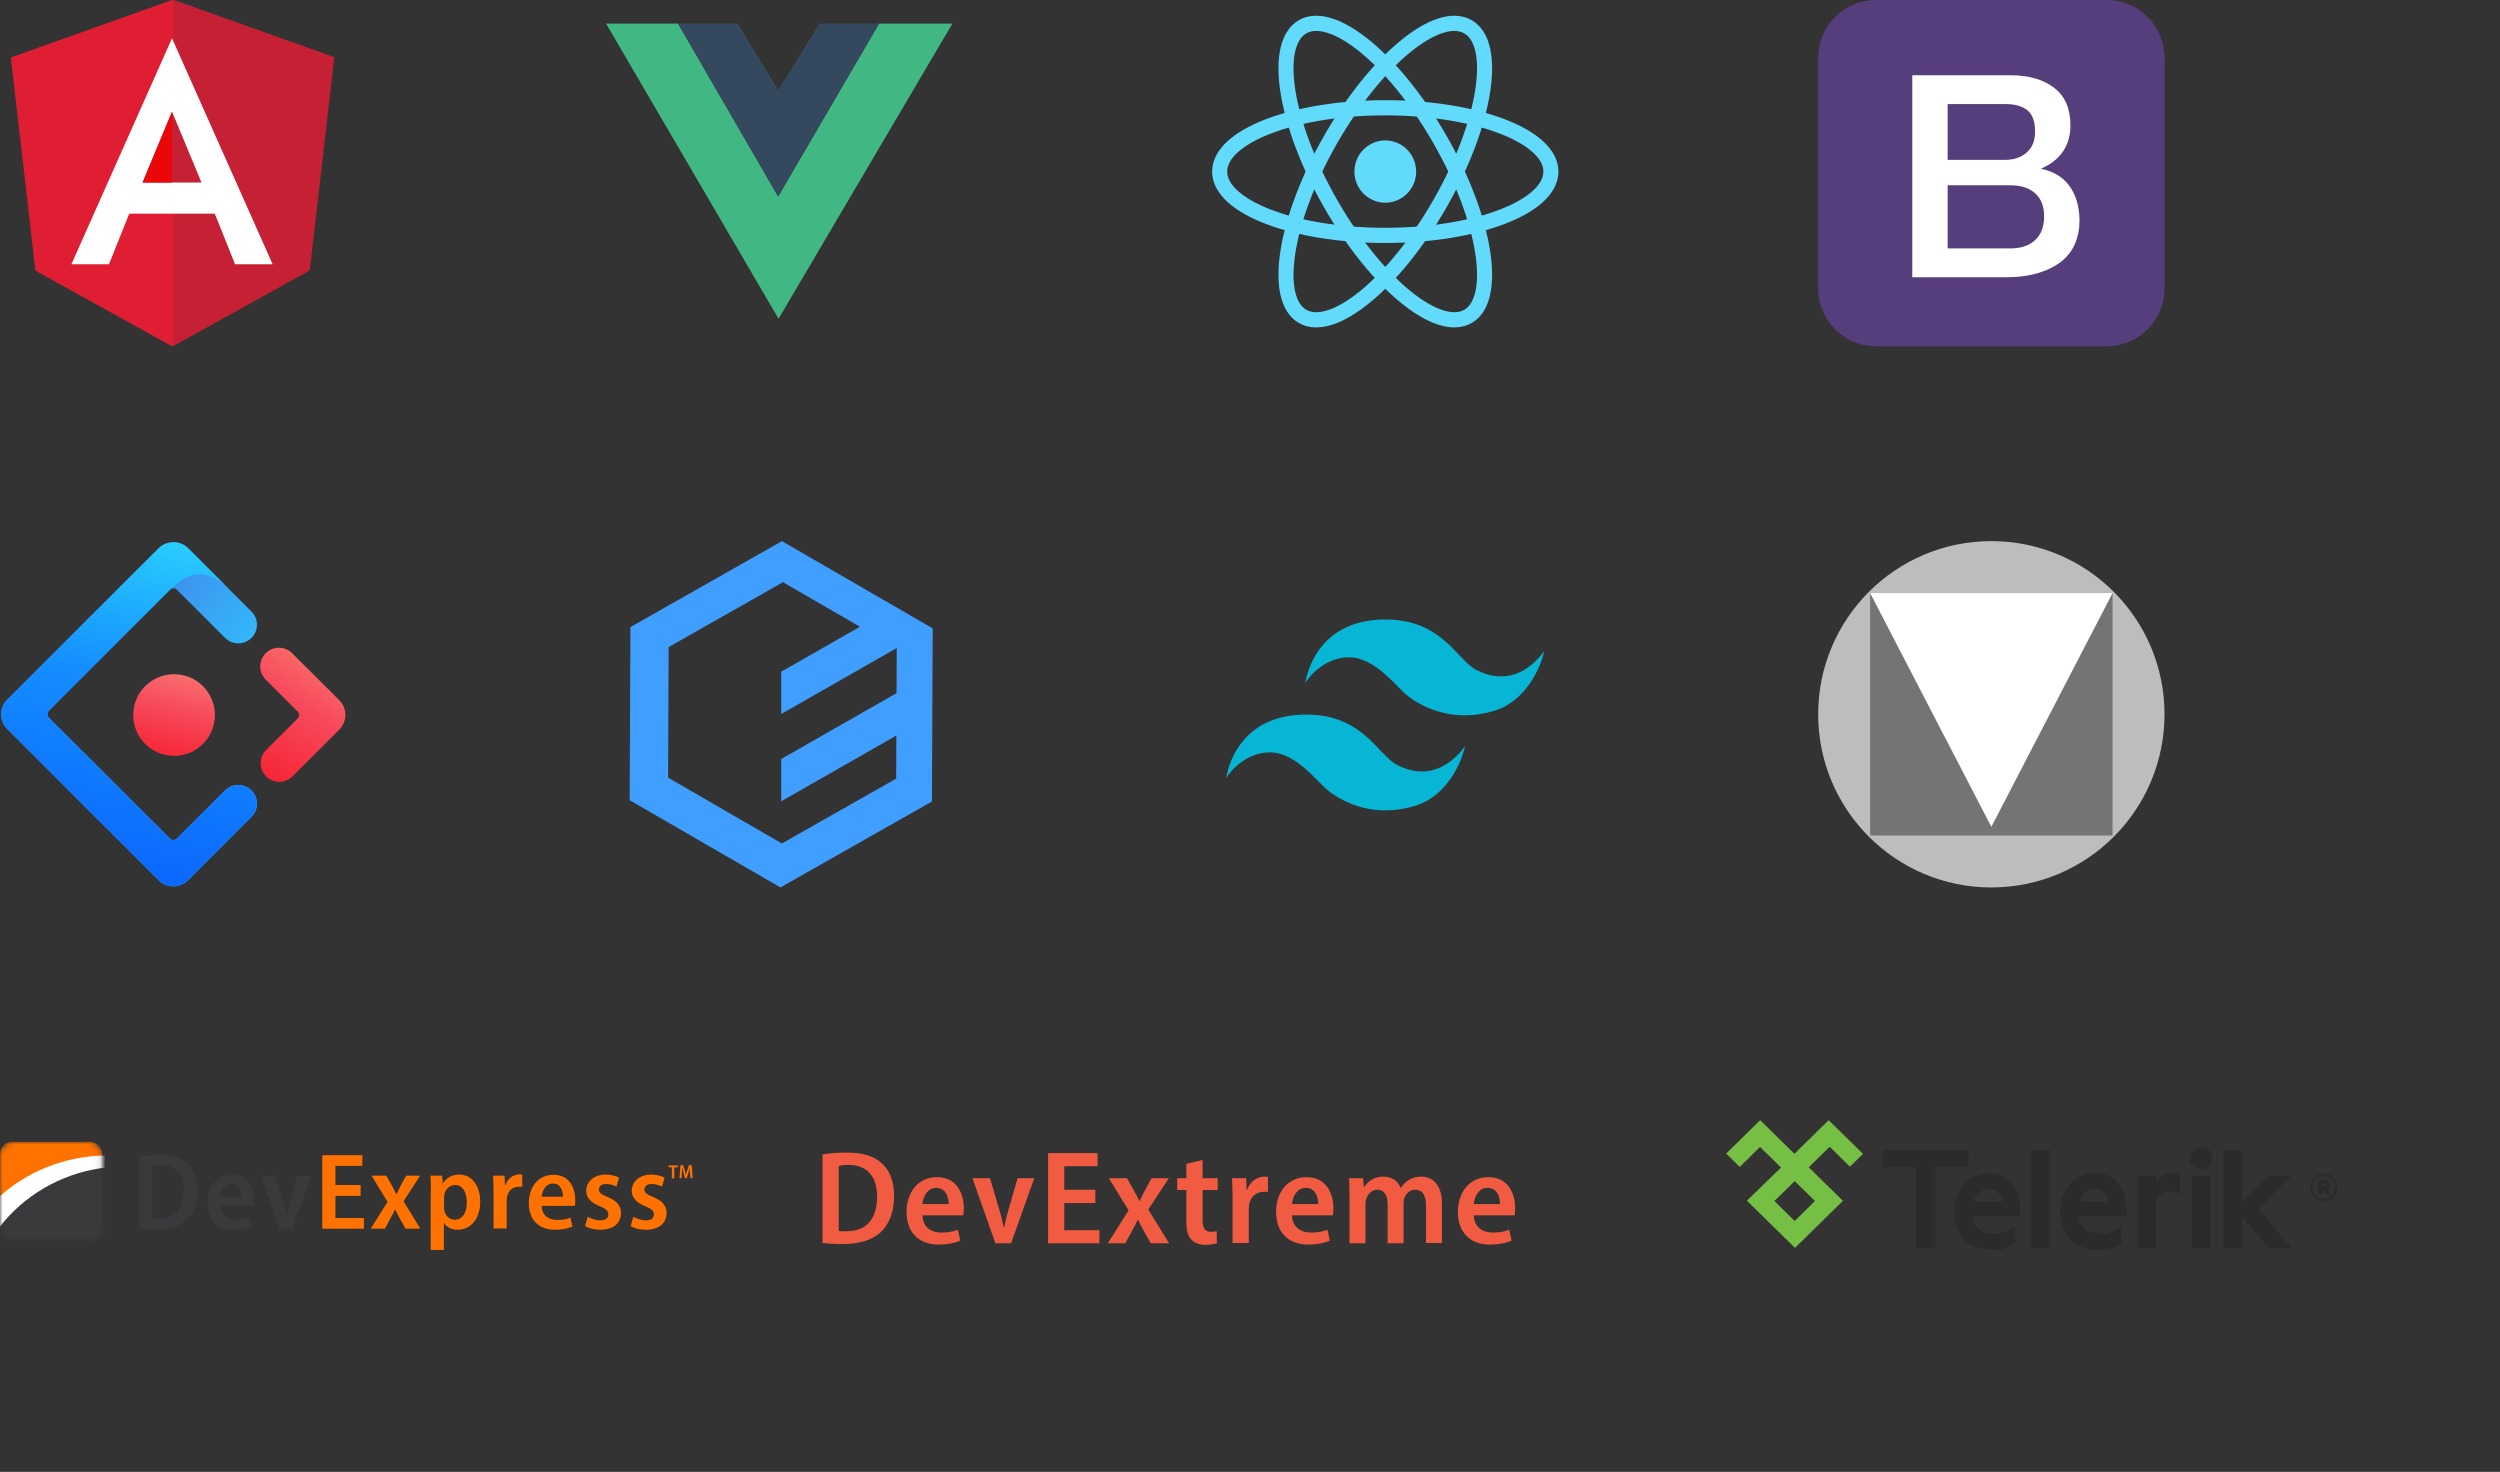 <svg xmlns="http://www.w3.org/2000/svg" width="462" height="272" viewBox="0 0 462 272" fill="none"><rect x="0" y="0" width="462" height="272" fill="#333333" stroke="none"/><g clip-path="url(#clip0_1_8010)"><path d="M2 10.624L31.792 0L61.584 10.624L57.04 50.016L31.792 64L6.544 50.016L2 10.624Z" fill="#DF1E34"></path><path d="M57.248 49.961L32 63.945V-0.055L61.792 10.569L57.248 49.961Z" fill="#C52033"></path><path d="M50.381 48.832H43.437L39.693 39.488H31.789H23.885L20.141 48.832H13.197L31.789 7.072L50.381 48.832Z" fill="white"></path><path d="M26.352 33.728H31.792H37.232L31.792 20.64L26.352 33.728Z" fill="#C52033"></path><path d="M26.352 33.728H31.792V20.64L26.352 33.728Z" fill="#EB0707"></path></g><path fill-rule="evenodd" clip-rule="evenodd" d="M143.875 58.909L112 4.364L176 4.364L143.875 58.909ZM125.301 4.364L143.801 36.305L162.446 4.364L125.301 4.364Z" fill="#41B883"></path><path fill-rule="evenodd" clip-rule="evenodd" d="M125.302 4.364L143.802 36.305L162.447 4.364L125.302 4.364ZM136.344 4.364L143.844 16.649L151.403 4.364L136.344 4.364Z" fill="#35495E"></path><path d="M255.999 37.463C259.15 37.463 261.704 34.886 261.704 31.707C261.704 28.529 259.15 25.952 255.999 25.952C252.849 25.952 250.295 28.529 250.295 31.707C250.295 34.886 252.849 37.463 255.999 37.463Z" fill="#61DAFB"></path><path fill-rule="evenodd" clip-rule="evenodd" d="M228.729 28.159C227.352 29.413 226.783 30.615 226.783 31.707C226.783 32.8 227.352 34.001 228.729 35.255C230.106 36.509 232.176 37.703 234.853 38.734C240.196 40.793 247.673 42.096 256 42.096C264.327 42.096 271.804 40.793 277.147 38.734C279.824 37.703 281.894 36.509 283.271 35.255C284.648 34.001 285.217 32.8 285.217 31.707C285.217 30.615 284.648 29.413 283.271 28.159C281.894 26.905 279.824 25.712 277.147 24.68C271.804 22.622 264.327 21.319 256 21.319C247.673 21.319 240.196 22.622 234.853 24.68C232.176 25.712 230.106 26.905 228.729 28.159ZM233.86 22.057C239.595 19.848 247.423 18.511 256 18.511C264.577 18.511 272.406 19.848 278.14 22.057C281.002 23.16 283.415 24.508 285.136 26.075C286.856 27.643 288 29.544 288 31.707C288 33.871 286.856 35.772 285.136 37.339C283.415 38.907 281.002 40.254 278.14 41.357C272.406 43.566 264.577 44.903 256 44.903C247.423 44.903 239.595 43.566 233.86 41.357C230.998 40.254 228.585 38.907 226.864 37.339C225.144 35.772 224 33.871 224 31.707C224 29.544 225.144 27.643 226.864 26.075C228.585 24.508 230.998 23.16 233.86 22.057Z" fill="#61DAFB"></path><path fill-rule="evenodd" clip-rule="evenodd" d="M245.409 6.103C243.644 5.527 242.329 5.63 241.391 6.176C240.453 6.723 239.707 7.821 239.319 9.651C238.931 11.481 238.941 13.887 239.395 16.742C240.3 22.441 242.92 29.625 247.083 36.901C251.247 44.178 256.103 50.06 260.542 53.7C262.765 55.523 264.825 56.735 266.59 57.311C268.355 57.887 269.67 57.784 270.608 57.238C271.546 56.692 272.292 55.594 272.68 53.763C273.068 51.933 273.058 49.527 272.604 46.673C271.699 40.974 269.079 33.79 264.916 26.513C260.752 19.237 255.896 13.355 251.457 9.715C249.234 7.892 247.174 6.679 245.409 6.103ZM253.212 7.536C257.975 11.442 263.037 17.614 267.326 25.109C271.614 32.605 274.381 40.113 275.352 46.229C275.837 49.281 275.886 52.063 275.401 54.351C274.916 56.638 273.857 58.588 271.999 59.67C270.142 60.752 267.939 60.703 265.733 59.983C263.527 59.263 261.165 57.828 258.787 55.879C254.024 51.972 248.962 45.8 244.673 38.305C240.385 30.81 237.618 23.301 236.647 17.186C236.162 14.133 236.113 11.352 236.598 9.064C237.083 6.777 238.142 4.827 239.999 3.745C241.857 2.663 244.06 2.712 246.266 3.432C248.472 4.152 250.834 5.586 253.212 7.536Z" fill="#61DAFB"></path><path fill-rule="evenodd" clip-rule="evenodd" d="M272.68 9.651C272.292 7.821 271.546 6.723 270.608 6.176C269.67 5.63 268.355 5.527 266.59 6.103C264.825 6.679 262.765 7.892 260.542 9.715C256.103 13.355 251.247 19.237 247.083 26.513C242.92 33.79 240.3 40.974 239.395 46.673C238.941 49.527 238.931 51.933 239.319 53.763C239.707 55.594 240.453 56.692 241.391 57.238C242.329 57.784 243.644 57.887 245.409 57.311C247.174 56.735 249.234 55.523 251.457 53.7C255.896 50.06 260.752 44.178 264.916 36.901C269.079 29.625 271.699 22.441 272.604 16.742C273.058 13.887 273.068 11.481 272.68 9.651ZM275.352 17.186C274.381 23.301 271.614 30.81 267.326 38.305C263.037 45.8 257.975 51.972 253.212 55.879C250.834 57.828 248.472 59.263 246.266 59.983C244.06 60.703 241.857 60.752 239.999 59.67C238.142 58.588 237.083 56.638 236.598 54.351C236.113 52.063 236.162 49.281 236.647 46.229C237.618 40.113 240.385 32.605 244.673 25.109C248.962 17.614 254.024 11.442 258.787 7.536C261.165 5.586 263.527 4.152 265.733 3.432C267.939 2.712 270.142 2.663 271.999 3.745C273.857 4.827 274.916 6.777 275.401 9.064C275.886 11.352 275.837 14.133 275.352 17.186Z" fill="#61DAFB"></path><g clip-path="url(#clip1_1_8010)"><path d="M400 53.333C400 59.2 395.2 64 389.333 64H346.667C340.8 64 336 59.2 336 53.333V10.667C336 4.8 340.8 0 346.667 0H389.333C395.2 0 400 4.8 400 10.667V53.333Z" fill="#563D7C"></path><path d="M353.389 13.908H371.532C374.879 13.908 377.566 14.672 379.585 16.209C381.603 17.746 382.617 20.057 382.617 23.163C382.617 25.046 382.157 26.656 381.237 27.995C380.317 29.333 378.999 30.379 377.284 31.111V31.215C379.585 31.707 381.331 32.795 382.513 34.478C383.695 36.172 384.291 38.285 384.291 40.836C384.291 42.3 384.029 43.67 383.506 44.936C382.983 46.212 382.168 47.31 381.049 48.23C379.93 49.15 378.508 49.882 376.761 50.426C375.015 50.97 372.944 51.242 370.539 51.242H353.389V13.908ZM359.925 29.542H370.591C372.16 29.542 373.467 29.103 374.513 28.204C375.559 27.304 376.081 26.029 376.081 24.355C376.081 22.473 375.611 21.145 374.67 20.381C373.729 19.618 372.369 19.231 370.591 19.231H359.925V29.542ZM359.925 45.908H371.48C373.467 45.908 375.015 45.396 376.102 44.361C377.2 43.336 377.755 41.872 377.755 39.989C377.755 38.138 377.211 36.727 376.102 35.723C374.994 34.719 373.467 34.238 371.48 34.238H359.925V45.908Z" fill="white"></path></g><g clip-path="url(#clip2_1_8010)"><path d="M29.307 101.337L1.337 129.284C-0.167 130.787 -0.167 133.213 1.337 134.716L29.307 162.664C30.811 164.166 33.24 164.166 34.744 162.664L46.471 150.946C47.818 149.6 47.818 147.418 46.471 146.073C45.125 144.727 42.941 144.727 41.594 146.073L32.704 154.956C32.33 155.33 31.762 155.33 31.387 154.956L9.051 132.638C8.676 132.264 8.676 131.696 9.051 131.322L31.387 109.004C31.762 108.63 32.33 108.63 32.704 109.004L41.594 117.888C42.941 119.233 45.125 119.233 46.471 117.888C47.818 116.542 47.818 114.36 46.471 113.015L34.745 101.298C33.235 99.828 30.805 99.84 29.307 101.337Z" fill="url(#paint0_linear_1_8010)"></path><path d="M29.307 101.337L1.337 129.284C-0.167 130.787 -0.167 133.213 1.337 134.716L29.307 162.664C30.811 164.166 33.24 164.166 34.744 162.664L46.471 150.946C47.818 149.6 47.818 147.418 46.471 146.073C45.125 144.727 42.941 144.727 41.594 146.073L32.704 154.956C32.33 155.33 31.762 155.33 31.387 154.956L9.051 132.638C8.676 132.264 8.676 131.696 9.051 131.322L31.387 109.004C32.319 108.201 33.84 106.573 36.073 106.193C37.732 105.91 39.547 106.533 41.516 108.06C40.199 106.745 37.942 104.491 34.745 101.298C33.235 99.828 30.805 99.84 29.307 101.337Z" fill="url(#paint1_linear_1_8010)"></path><path d="M49.178 143.474C50.525 144.819 52.708 144.819 54.055 143.474L62.706 134.83C64.209 133.327 64.209 130.9 62.706 129.398L53.98 120.71C52.63 119.366 50.445 119.368 49.098 120.714C47.751 122.06 47.751 124.241 49.098 125.587L54.992 131.476C55.366 131.85 55.366 132.418 54.992 132.792L49.178 138.601C47.831 139.946 47.831 142.128 49.178 143.474Z" fill="url(#paint2_linear_1_8010)"></path><path d="M32.165 139.686C36.336 139.686 39.717 136.307 39.717 132.14C39.717 127.972 36.336 124.594 32.165 124.594C27.994 124.594 24.613 127.972 24.613 132.14C24.613 136.307 27.994 139.686 32.165 139.686Z" fill="url(#paint3_linear_1_8010)"></path></g><path d="M165.94 127.947L144.363 140.265V148.08L165.94 135.762V127.947ZM164.028 112.906L144.363 124.132V131.947L169.9 117.369H164.028V112.906ZM144.5 100.005L116.5 115.885L116.363 147.88L144.227 163.995L172.227 148.115L172.363 116.121L144.5 100.005ZM144.693 107.592L165.715 119.75L165.612 143.89L144.487 155.87L123.465 143.712L123.567 119.573L144.693 107.592Z" fill="#409EFF"></path><path d="M255.329 114.496C244.993 114.824 241.921 122.208 241.217 126.208C242.134 124.725 245.025 121.472 249.281 121.472C254.241 121.472 258.017 127.008 260.321 128.736C263.12 130.835 268.745 133.607 276.129 131.36C282.017 129.568 284.747 123.317 285.345 120.352C282.497 124.224 278.177 126.55 272.833 123.808C269.153 121.92 266.401 114.144 255.329 114.496Z" fill="#07B6D5"></path><path d="M240.704 132.064C230.368 132.392 227.296 139.776 226.592 143.776C227.509 142.293 230.4 139.04 234.656 139.04C239.616 139.04 243.392 144.576 245.696 146.304C248.495 148.403 254.12 151.175 261.504 148.928C267.392 147.136 270.122 140.885 270.72 137.92C267.872 141.792 263.552 144.118 258.208 141.376C254.528 139.488 251.776 131.712 240.704 132.064Z" fill="#07B6D5"></path><path d="M368 164C385.674 164 400.001 149.673 400.001 132C400.001 114.326 385.674 99.999 368 99.999C350.327 99.999 336 114.326 336 132C336 149.673 350.327 164 368 164Z" fill="#BDBDBD"></path><path fill-rule="evenodd" clip-rule="evenodd" d="M345.6 109.599H390.4V154.4H345.6V109.599Z" fill="#747474"></path><path fill-rule="evenodd" clip-rule="evenodd" d="M390.4 109.599H345.6L368 152.8L390.4 109.599Z" fill="white"></path><mask id="mask0_1_8010" style="mask-type:alpha" maskUnits="userSpaceOnUse" x="0" y="211" width="19" height="19"><rect y="211" width="18.898" height="18.189" rx="2.263" fill="#F78119"></rect></mask><g mask="url(#mask0_1_8010)"><rect y="211" width="18.898" height="18.189" rx="2.263" fill="#FF7200"></rect><ellipse cx="19.948" cy="241.821" rx="29.397" ry="28.295" fill="white"></ellipse><ellipse cx="23.097" cy="243.337" rx="28.872" ry="27.79" fill="#3A3A3C"></ellipse></g><g clip-path="url(#clip3_1_8010)"><path d="M25.766 213.676C26.737 213.518 28.032 213.4 29.368 213.4C31.675 213.4 33.294 213.873 34.427 214.817C35.722 215.881 36.491 217.534 36.491 219.936C36.491 222.495 35.681 224.307 34.427 225.448C33.172 226.59 31.229 227.181 28.801 227.181C27.546 227.181 26.535 227.102 25.766 227.023V213.676ZM28.194 225.212C28.518 225.251 28.922 225.251 29.368 225.251C32.12 225.251 33.941 223.637 33.941 220.015C33.941 216.983 32.444 215.251 29.61 215.251C29.003 215.251 28.518 215.329 28.194 215.408V225.212Z" fill="#3A3A3C"></path><path d="M40.739 222.81C40.78 224.7 42.115 225.448 43.572 225.448C44.625 225.448 45.394 225.291 46.041 225.015L46.406 226.669C45.596 227.023 44.503 227.259 43.168 227.259C40.092 227.259 38.352 225.33 38.352 222.338C38.352 219.463 40.011 217.101 42.925 217.101C45.839 217.101 46.932 219.503 46.932 221.787C46.932 222.259 46.891 222.653 46.851 222.85H40.739V222.81ZM44.665 221.157C44.665 220.054 44.22 218.715 42.804 218.715C41.428 218.715 40.82 220.093 40.739 221.157H44.665Z" fill="#3A3A3C"></path><path d="M50.857 217.259L52.314 222.22C52.557 223.046 52.76 223.873 52.921 224.7H52.962C53.124 223.873 53.326 223.086 53.569 222.22L54.986 217.259H57.495L54.014 227.063H51.667L48.227 217.259H50.857Z" fill="#3A3A3C"></path><path d="M66.684 220.999H61.989V225.094H67.25V227.063H59.56V213.479H66.967V215.447H61.989V218.991H66.643V220.999H66.684Z" fill="#FF7200"></path><path d="M71.377 217.259L72.43 219.109C72.713 219.66 72.996 220.172 73.239 220.684H73.28C73.522 220.133 73.806 219.621 74.049 219.109L75.061 217.259H77.651L74.575 221.983L77.691 227.063H74.939L73.846 225.094C73.563 224.582 73.28 224.07 73.037 223.519H72.996C72.754 224.07 72.47 224.582 72.187 225.094L71.135 227.063H68.504L71.62 222.102L68.666 217.259H71.377Z" fill="#FF7200"></path><path d="M79.634 220.448C79.634 219.149 79.593 218.125 79.553 217.259H81.698L81.819 218.676H81.86C82.507 217.613 83.559 217.062 84.895 217.062C87.121 217.062 88.74 219.03 88.74 222.062C88.74 225.606 86.676 227.26 84.571 227.26C83.438 227.26 82.507 226.748 82.062 226.039H82.022V231H79.593V220.448H79.634ZM82.062 223.125C82.062 223.401 82.103 223.637 82.143 223.834C82.386 224.818 83.195 225.409 84.045 225.409C85.502 225.409 86.271 224.031 86.271 222.18C86.271 220.369 85.502 218.991 84.086 218.991C83.195 218.991 82.345 219.7 82.143 220.645C82.103 220.842 82.062 221.078 82.062 221.314V223.125Z" fill="#FF7200"></path><path d="M91.21 220.29C91.21 219.109 91.169 218.125 91.129 217.259H93.234L93.314 218.991H93.395C93.841 217.731 94.933 217.022 95.945 217.022C96.188 217.022 96.309 217.022 96.512 217.062V219.346C96.309 219.306 96.107 219.306 95.864 219.306C94.771 219.306 93.962 220.015 93.719 221.117C93.679 221.354 93.638 221.629 93.638 221.905V227.023H91.21V220.29Z" fill="#FF7200"></path><path d="M100.112 222.81C100.153 224.7 101.489 225.448 102.946 225.448C103.998 225.448 104.767 225.291 105.414 225.015L105.779 226.669C104.969 227.023 103.876 227.259 102.541 227.259C99.465 227.259 97.725 225.33 97.725 222.338C97.725 219.463 99.384 217.101 102.298 217.101C105.212 217.101 106.305 219.503 106.305 221.787C106.305 222.259 106.264 222.653 106.224 222.85H100.112V222.81ZM104.038 221.157C104.038 220.054 103.593 218.715 102.177 218.715C100.801 218.715 100.193 220.093 100.112 221.157H104.038Z" fill="#FF7200"></path><path d="M108.613 224.858C109.139 225.173 110.11 225.527 110.92 225.527C111.931 225.527 112.417 225.094 112.417 224.425C112.417 223.795 112.053 223.401 110.879 222.928C109.058 222.22 108.329 221.196 108.329 220.094C108.329 218.4 109.746 217.062 111.931 217.062C112.943 217.062 113.834 217.337 114.4 217.613L113.915 219.306C113.51 219.07 112.781 218.794 112.012 218.794C111.162 218.794 110.677 219.227 110.677 219.818C110.677 220.409 111.081 220.724 112.255 221.196C113.955 221.865 114.764 222.81 114.764 224.188C114.764 226.039 113.348 227.26 110.92 227.26C109.827 227.26 108.775 226.984 108.127 226.59L108.613 224.858Z" fill="#FF7200"></path><path d="M117.031 224.858C117.557 225.173 118.528 225.527 119.338 225.527C120.349 225.527 120.835 225.094 120.835 224.425C120.835 223.795 120.471 223.401 119.297 222.928C117.476 222.22 116.747 221.196 116.747 220.094C116.747 218.4 118.164 217.062 120.349 217.062C121.361 217.062 122.252 217.337 122.818 217.613L122.332 219.306C121.928 219.07 121.199 218.794 120.43 218.794C119.58 218.794 119.095 219.227 119.095 219.818C119.095 220.409 119.499 220.724 120.673 221.196C122.373 221.865 123.182 222.81 123.182 224.188C123.182 226.039 121.766 227.26 119.338 227.26C118.245 227.26 117.192 226.984 116.545 226.59L117.031 224.858Z" fill="#FF7200"></path><path d="M124.194 215.723H123.547V215.369H125.247V215.723H124.599V217.77H124.154V215.723H124.194Z" fill="#FF7200"></path><path d="M127.513 216.826C127.513 216.511 127.473 216.156 127.473 215.841C127.392 216.117 127.311 216.432 127.23 216.707L126.906 217.731H126.582L126.299 216.707C126.218 216.432 126.137 216.117 126.056 215.802C126.056 216.117 126.016 216.471 126.016 216.786L125.975 217.731H125.57L125.732 215.329H126.258L126.542 216.314C126.623 216.589 126.704 216.865 126.744 217.141C126.784 216.865 126.865 216.589 126.987 216.314L127.311 215.329H127.837L127.999 217.731H127.594L127.513 216.826Z" fill="#FF7200"></path></g><g clip-path="url(#clip4_1_8010)"><path d="M152 213.338C153.198 213.145 154.796 213 156.443 213C159.289 213 161.285 213.58 162.683 214.739C164.281 216.043 165.229 218.071 165.229 221.017C165.229 224.156 164.231 226.378 162.683 227.778C161.136 229.179 158.739 229.903 155.744 229.903C154.197 229.903 152.949 229.807 152 229.71V213.338ZM154.995 227.489C155.395 227.537 155.894 227.537 156.443 227.537C159.838 227.537 162.084 225.557 162.084 221.114C162.084 217.395 160.237 215.27 156.743 215.27C155.994 215.27 155.395 215.366 154.995 215.463V227.489Z" fill="#F05B41"></path><path d="M170.471 224.543C170.521 226.861 172.168 227.778 173.965 227.778C175.263 227.778 176.212 227.585 177.011 227.247L177.46 229.276C176.461 229.71 175.114 230 173.466 230C169.672 230 167.525 227.634 167.525 223.963C167.525 220.438 169.572 217.54 173.167 217.54C176.761 217.54 178.109 220.486 178.109 223.287C178.109 223.867 178.059 224.349 178.009 224.591H170.471V224.543ZM175.313 222.514C175.313 221.162 174.764 219.52 173.017 219.52C171.319 219.52 170.571 221.21 170.471 222.514H175.313Z" fill="#F05B41"></path><path d="M182.952 217.733L184.749 223.818C185.049 224.832 185.298 225.847 185.498 226.861H185.548C185.748 225.847 185.997 224.881 186.297 223.818L188.044 217.733H191.139L186.846 229.758H183.95L179.707 217.733H182.952Z" fill="#F05B41"></path><path d="M202.472 222.321H196.681V227.344H203.171V229.758H193.686V213.097H202.821V215.511H196.681V219.858H202.422V222.321H202.472Z" fill="#F05B41"></path><path d="M208.263 217.733L209.561 220.003C209.911 220.679 210.26 221.307 210.56 221.935H210.61C210.909 221.258 211.259 220.631 211.558 220.003L212.806 217.733H216.001L212.207 223.528L216.051 229.758H212.656L211.308 227.344C210.959 226.716 210.61 226.088 210.31 225.412H210.26C209.961 226.088 209.611 226.716 209.262 227.344L207.964 229.758H204.719L208.563 223.673L204.918 217.733H208.263Z" fill="#F05B41"></path><path d="M222.24 214.352V217.733H225.035V219.906H222.24V225.509C222.24 226.957 222.689 227.634 223.737 227.634C224.186 227.634 224.586 227.585 224.835 227.537L224.885 229.759C224.436 229.903 223.687 230.048 222.739 230.048C221.69 230.048 220.742 229.71 220.193 229.131C219.544 228.455 219.244 227.44 219.244 225.798V219.906H217.547V217.733H219.244V215.077L222.24 214.352Z" fill="#F05B41"></path><path d="M227.781 221.452C227.781 220.003 227.732 218.796 227.682 217.733H230.278L230.377 219.858H230.477C231.026 218.313 232.374 217.443 233.622 217.443C233.922 217.443 234.072 217.443 234.321 217.492V220.293C234.072 220.244 233.822 220.244 233.523 220.244C232.175 220.244 231.176 221.114 230.877 222.466C230.827 222.756 230.777 223.094 230.777 223.432V229.71H227.781V221.452Z" fill="#F05B41"></path><path d="M238.766 224.543C238.816 226.861 240.463 227.778 242.26 227.778C243.558 227.778 244.507 227.585 245.306 227.247L245.755 229.276C244.756 229.71 243.408 230 241.761 230C237.967 230 235.82 227.634 235.82 223.963C235.82 220.438 237.867 217.54 241.462 217.54C245.056 217.54 246.404 220.486 246.404 223.287C246.404 223.867 246.354 224.349 246.304 224.591H238.766V224.543ZM243.608 222.514C243.608 221.162 243.059 219.52 241.312 219.52C239.614 219.52 238.866 221.21 238.766 222.514H243.608Z" fill="#F05B41"></path><path d="M249.399 221.259C249.399 219.858 249.349 218.796 249.299 217.733H251.895L252.045 219.375H252.094C252.694 218.457 253.792 217.443 255.639 217.443C257.187 217.443 258.335 218.216 258.834 219.52H258.884C259.283 218.892 259.782 218.409 260.332 218.071C260.981 217.685 261.679 217.443 262.628 217.443C264.675 217.443 266.472 218.844 266.472 222.418V229.71H263.527V222.901C263.527 221.065 262.977 219.858 261.53 219.858C260.581 219.858 259.832 220.534 259.533 221.403C259.433 221.693 259.383 222.031 259.383 222.418V229.759H256.438V222.563C256.438 221.065 255.889 219.858 254.541 219.858C253.542 219.858 252.793 220.631 252.494 221.5C252.394 221.79 252.344 222.128 252.344 222.514V229.759H249.399V221.259Z" fill="#F05B41"></path><path d="M272.361 224.543C272.411 226.861 274.059 227.778 275.856 227.778C277.154 227.778 278.102 227.585 278.901 227.247L279.351 229.276C278.352 229.71 277.004 230 275.357 230C271.563 230 269.416 227.634 269.416 223.963C269.416 220.438 271.463 217.54 275.057 217.54C278.652 217.54 279.999 220.486 279.999 223.287C279.999 223.867 279.95 224.349 279.9 224.591H272.361V224.543ZM277.204 222.514C277.204 221.162 276.655 219.52 274.907 219.52C273.21 219.52 272.461 221.21 272.361 222.514H277.204Z" fill="#F05B41"></path></g><path d="M340.57 221.908C337.561 224.864 334.619 227.753 331.713 230.607C328.771 227.717 325.814 224.813 322.827 221.886C324.892 219.88 327.017 217.815 329.128 215.757C327.805 214.458 326.534 213.21 325.256 211.955C324.001 213.188 322.737 214.429 321.504 215.647C320.657 214.808 319.825 213.991 319 213.173C321.058 211.152 323.168 209.08 325.286 207.007C327.389 209.072 329.499 211.145 331.609 213.217C333.757 211.108 335.867 209.036 337.94 207C340.087 209.109 342.205 211.189 344.285 213.232C343.52 213.983 342.688 214.801 341.863 215.611C340.645 214.407 339.374 213.152 338.126 211.918C336.796 213.225 335.532 214.465 334.262 215.72C336.342 217.763 338.453 219.836 340.57 221.908ZM327.909 221.952L331.654 225.637C332.902 224.411 334.165 223.171 335.406 221.952C334.165 220.733 332.902 219.493 331.661 218.267C330.413 219.486 329.15 220.726 327.909 221.952Z" fill="#75C044"></path><path d="M423.468 217.289C421.388 219.362 419.382 221.368 417.36 223.382C419.426 225.805 421.484 228.213 423.572 230.658C423.439 230.672 423.349 230.687 423.26 230.687C422.056 230.687 420.86 230.68 419.656 230.694C419.434 230.694 419.3 230.621 419.159 230.461C417.702 228.76 416.239 227.06 414.782 225.36C414.656 225.214 414.522 225.068 414.336 224.856V230.665H410.889V212.568H414.314V222.156C414.961 221.492 415.533 220.901 416.112 220.31C417.056 219.347 417.992 218.376 418.936 217.413C418.995 217.348 419.099 217.282 419.181 217.282C420.578 217.289 421.967 217.289 423.468 217.289Z" fill="#2B2B2B"></path><path d="M364.488 224.769C364.741 226.798 366.131 227.972 368.285 228.009C369.571 228.031 370.745 227.702 371.815 226.995C371.993 226.87 372.179 226.761 372.424 226.6C372.424 227.432 372.372 228.22 372.439 228.994C372.498 229.622 372.238 229.935 371.711 230.198C370.247 230.928 368.694 231.088 367.096 230.95C365.7 230.826 364.436 230.344 363.366 229.432C362.044 228.301 361.375 226.827 361.16 225.156C360.952 223.485 361.152 221.865 361.88 220.325C363.716 216.472 368.107 216.144 370.596 217.618C372.008 218.457 372.781 219.756 373.07 221.303C373.278 222.426 373.301 223.587 373.412 224.769H364.488ZM369.957 222.076C369.95 220.858 369.021 219.872 367.795 219.756C366.316 219.61 365.023 220.595 364.741 222.076H369.957Z" fill="#2B2B2B"></path><path d="M393.03 224.783H384.18C384.136 225.958 385.05 227.272 386.283 227.695C387.896 228.257 389.471 228.075 390.964 227.272C391.321 227.082 391.655 226.856 392.042 226.622C392.042 227.644 392.049 228.629 392.034 229.622C392.034 229.716 391.901 229.84 391.804 229.906C391.016 230.446 390.132 230.731 389.196 230.877C387.806 231.081 386.432 231.059 385.094 230.599C383.237 229.957 381.907 228.731 381.26 226.907C380.361 224.367 380.525 221.879 381.966 219.559C383.318 217.399 385.607 216.567 388.059 216.873C390.66 217.194 392.302 218.953 392.762 221.507C392.956 222.572 392.941 223.66 393.03 224.783ZM389.605 222.076C389.515 220.704 388.549 219.785 387.219 219.741C385.748 219.697 384.634 220.785 384.403 222.076H389.605Z" fill="#2B2B2B"></path><path d="M354.078 230.672V215.728H347.955V212.568H363.789V215.706H357.659V230.672H354.078Z" fill="#2B2B2B"></path><path d="M378.791 212.568H375.365V230.672H378.791V212.568Z" fill="#2B2B2B"></path><path d="M395.041 217.311H398.437V218.274C398.548 218.172 398.615 218.121 398.674 218.056C399.722 216.924 401.008 216.633 402.486 216.99C402.783 217.063 402.932 217.187 402.917 217.537C402.887 218.588 402.91 219.646 402.91 220.631C402.367 220.471 401.847 220.259 401.297 220.172C399.811 219.945 398.452 221.142 398.452 222.624C398.452 225.163 398.452 227.71 398.452 230.249V230.672H395.041V217.311Z" fill="#2B2B2B"></path><path d="M408.485 217.304H405.074V230.658H408.485V217.304Z" fill="#2B2B2B"></path><path d="M406.782 216.049C405.646 216.049 404.68 215.115 404.68 214.027C404.68 212.925 405.638 212.013 406.79 212.021C407.934 212.021 408.893 212.94 408.885 214.035C408.885 215.129 407.927 216.049 406.782 216.049Z" fill="#2B2B2B"></path><path d="M432.001 219.405C432.009 220.828 430.909 221.923 429.46 221.938C428.011 221.945 426.912 220.865 426.904 219.427C426.897 217.968 427.967 216.895 429.416 216.881C430.88 216.873 431.994 217.953 432.001 219.405ZM429.445 217.333C428.272 217.333 427.402 218.223 427.395 219.413C427.395 220.58 428.309 221.507 429.46 221.492C430.612 221.485 431.533 220.544 431.519 219.398C431.496 218.223 430.612 217.333 429.445 217.333Z" fill="#2B2B2B"></path><path d="M430.188 219.843C430.374 220.135 430.56 220.412 430.746 220.704C429.973 220.843 429.965 220.836 429.587 220.252C429.497 220.106 429.364 219.989 429.252 219.858C429.222 219.88 429.193 219.894 429.156 219.916V220.734H428.383V218.092C428.896 218.092 429.423 218.063 429.943 218.107C430.278 218.136 430.538 218.362 430.612 218.705C430.686 219.055 430.694 219.405 430.389 219.683C430.337 219.727 430.27 219.778 430.188 219.843ZM429.185 218.705V219.296C429.46 219.245 429.869 219.427 429.891 219.019C429.906 218.544 429.453 218.792 429.185 218.705Z" fill="#2B2B2B"></path><defs><linearGradient id="paint0_linear_1_8010" x1="29.566" y1="100.205" x2="56.147" y2="116.437" gradientUnits="userSpaceOnUse"><stop stop-color="#4285EB"></stop><stop offset="1" stop-color="#2EC7FF"></stop></linearGradient><linearGradient id="paint1_linear_1_8010" x1="33.131" y1="100.205" x2="20.003" y2="168.055" gradientUnits="userSpaceOnUse"><stop stop-color="#29CDFF"></stop><stop offset="0.379" stop-color="#148EFF"></stop><stop offset="1" stop-color="#0A60FF"></stop></linearGradient><linearGradient id="paint2_linear_1_8010" x1="59.061" y1="116.488" x2="41.979" y2="143.203" gradientUnits="userSpaceOnUse"><stop stop-color="#FA816E"></stop><stop offset="0.415" stop-color="#F74A5C"></stop><stop offset="1" stop-color="#F51D2C"></stop></linearGradient><linearGradient id="paint3_linear_1_8010" x1="34.903" y1="119.208" x2="29.22" y2="141.943" gradientUnits="userSpaceOnUse"><stop stop-color="#FA8E7D"></stop><stop offset="0.513" stop-color="#F74A5C"></stop><stop offset="1" stop-color="#F51D2C"></stop></linearGradient><clipPath id="clip0_1_8010"><rect width="64" height="64" fill="white"></rect></clipPath><clipPath id="clip1_1_8010"><rect width="64" height="64" fill="white" transform="translate(336)"></rect></clipPath><clipPath id="clip2_1_8010"><rect width="64" height="64" fill="white" transform="translate(0 100)"></rect></clipPath><clipPath id="clip3_1_8010"><rect width="102.234" height="17.6" fill="white" transform="translate(25.766 213.4)"></rect></clipPath><clipPath id="clip4_1_8010"><rect width="128" height="17" fill="white" transform="translate(152 213)"></rect></clipPath></defs></svg>